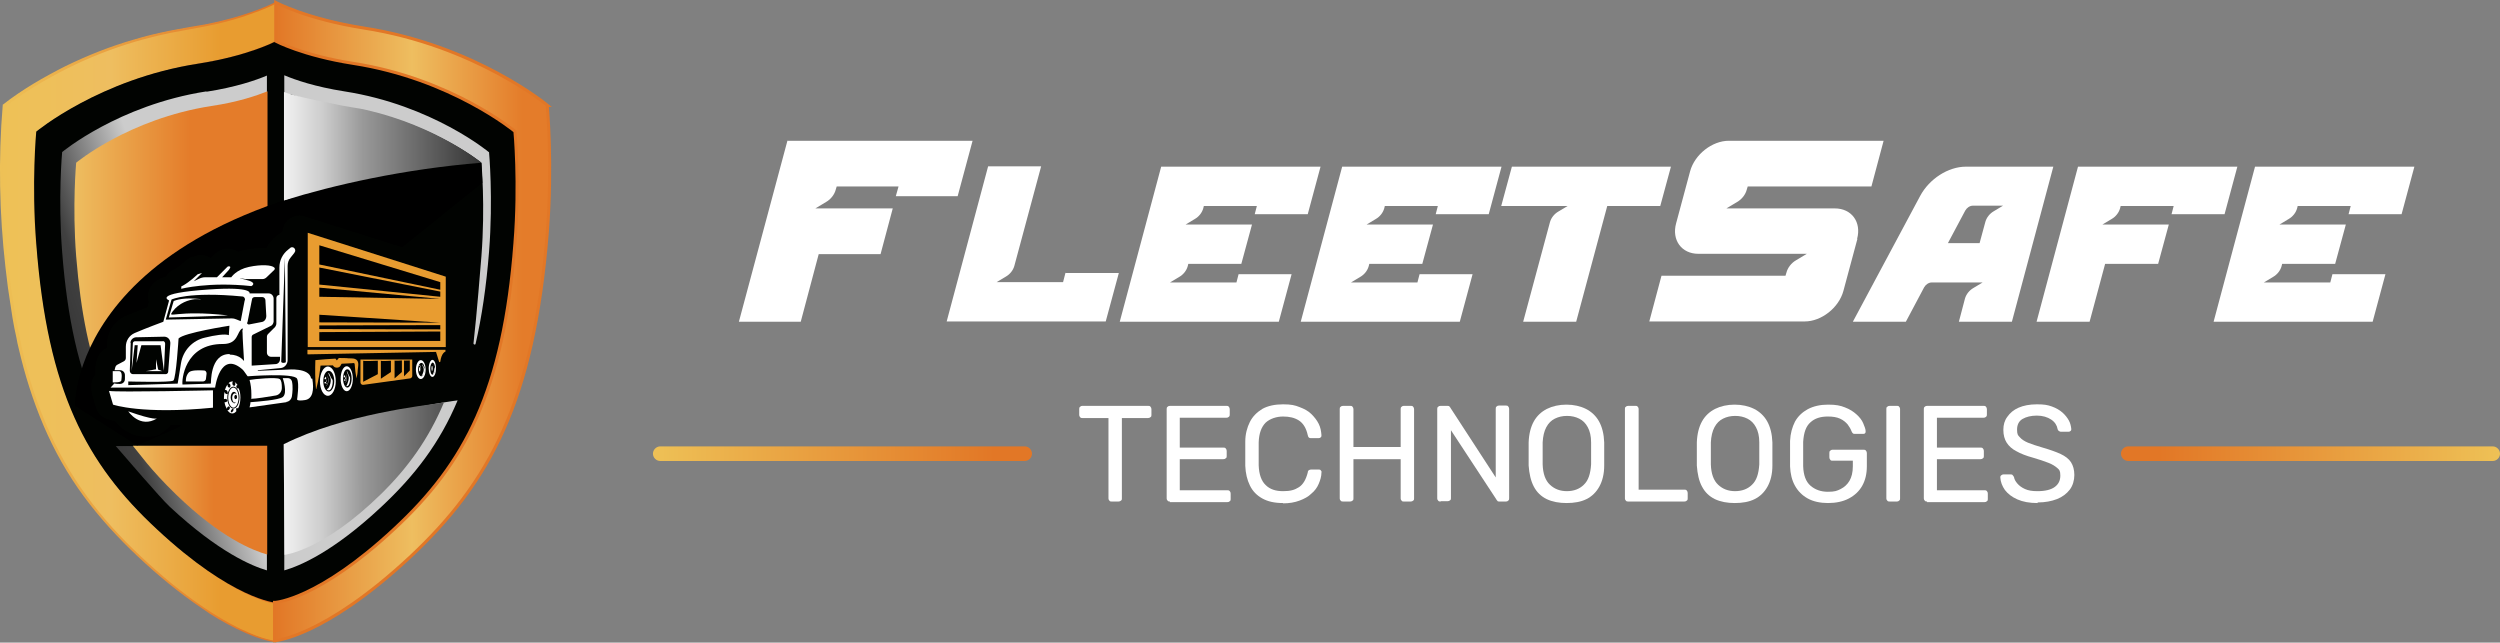 <svg xmlns="http://www.w3.org/2000/svg" xmlns:xlink="http://www.w3.org/1999/xlink" id="uuid-d38d61c6-792e-4ca5-b480-7914d115bab6" viewBox="0 0 820.5 210.9"><rect x="0" y="0" width="820.5" height="210.9" fill="#808080" stroke="none"/><defs><style>.uuid-ad50bff0-8b41-432c-a3fe-0ec25e92ed77{fill:#000;}.uuid-ad50bff0-8b41-432c-a3fe-0ec25e92ed77,.uuid-76d0d339-7ed9-4d35-bdb2-4478cf006a3d,.uuid-f495a90d-5b79-4ccf-85a2-04fc1e3fb272,.uuid-4a5c0978-fce7-41dc-b3a0-3bb757be3d4b,.uuid-f03a7cfc-2787-45b0-b6bd-ecc9f2b18faa,.uuid-05791c58-779b-4954-8b9f-63a746881967,.uuid-ebd3a835-b7f5-44ba-8ecd-b1b3284e5214,.uuid-ee923e0e-091c-4dcb-8154-9a28ff725db4,.uuid-46cfe40f-2f94-4dd7-aa09-a53c907586a4,.uuid-59ddee20-1e2c-44be-a8c7-9dc05a0a145a,.uuid-20d4b53e-c1e7-4494-b051-66e92d3c15db,.uuid-3b6b8cdb-76df-41ca-9ac6-0f955905e88f,.uuid-b614694d-80e3-41a7-be4b-36125283f53b{stroke-width:0px;}.uuid-76d0d339-7ed9-4d35-bdb2-4478cf006a3d{fill:url(#uuid-6e90fb0d-9882-477b-beb9-e95ecf6493b6);}.uuid-f495a90d-5b79-4ccf-85a2-04fc1e3fb272{fill:url(#uuid-16c3d600-c43d-4111-9ac4-68aab73763e1);}.uuid-4a5c0978-fce7-41dc-b3a0-3bb757be3d4b{fill:url(#uuid-4be8315c-465e-4abe-9e72-d760ca3104ae);}.uuid-854672ef-a039-45c0-ac4e-9417a04a3863{fill:url(#uuid-0c292191-46f3-46a5-8c57-6b127c7bbb50);stroke:url(#uuid-58294ec1-9f5c-4165-84b5-da9ae8b14113);stroke-miterlimit:10;}.uuid-f03a7cfc-2787-45b0-b6bd-ecc9f2b18faa{fill:url(#uuid-47b54384-845f-4beb-9106-c674a55dafc0);}.uuid-05791c58-779b-4954-8b9f-63a746881967{fill:url(#uuid-16648d07-952b-496c-8833-d44a915dbcf3);}.uuid-ebd3a835-b7f5-44ba-8ecd-b1b3284e5214{fill:none;}.uuid-ee923e0e-091c-4dcb-8154-9a28ff725db4{fill:url(#uuid-8c95858a-efa0-4135-aeeb-cbe026f7b7f5);}.uuid-46cfe40f-2f94-4dd7-aa09-a53c907586a4{fill:url(#uuid-a1a1c363-22db-49c2-8189-f0c81b6a7de3);}.uuid-59ddee20-1e2c-44be-a8c7-9dc05a0a145a{fill:#010301;}.uuid-20d4b53e-c1e7-4494-b051-66e92d3c15db{fill:#fff;}.uuid-3b6b8cdb-76df-41ca-9ac6-0f955905e88f{fill:url(#uuid-1d63a445-fdaf-40ad-930e-40407ae04c78);}.uuid-b614694d-80e3-41a7-be4b-36125283f53b{fill:#e89c30;}</style><linearGradient id="uuid-1d63a445-fdaf-40ad-930e-40407ae04c78" x1=".4" y1="105.7" x2="90.5" y2="105.7" gradientUnits="userSpaceOnUse"><stop offset="0" stop-color="#eec156"></stop><stop offset=".4" stop-color="#eebe60"></stop><stop offset=".8" stop-color="#e89c30"></stop></linearGradient><linearGradient id="uuid-47b54384-845f-4beb-9106-c674a55dafc0" x1="0" y1="105.7" x2="91.1" y2="105.7" gradientUnits="userSpaceOnUse"><stop offset="0" stop-color="#eec156"></stop><stop offset=".9" stop-color="#e27726"></stop></linearGradient><linearGradient id="uuid-16648d07-952b-496c-8833-d44a915dbcf3" x1="-75.7" y1="159.4" x2="64.4" y2="113.3" gradientUnits="userSpaceOnUse"><stop offset="0" stop-color="#fff"></stop><stop offset=".1" stop-color="#666"></stop><stop offset=".4" stop-color="#0a0a0a"></stop><stop offset=".8" stop-color="#404040"></stop><stop offset="1" stop-color="#ccc"></stop></linearGradient><linearGradient id="uuid-4be8315c-465e-4abe-9e72-d760ca3104ae" x1="24.3" y1="79.5" x2="87.7" y2="79.5" gradientUnits="userSpaceOnUse"><stop offset="0" stop-color="#eebe60"></stop><stop offset=".6" stop-color="#e47c2a"></stop></linearGradient><linearGradient id="uuid-6e90fb0d-9882-477b-beb9-e95ecf6493b6" x1="43.5" y1="164.1" x2="87.8" y2="164.1" xlink:href="#uuid-4be8315c-465e-4abe-9e72-d760ca3104ae"></linearGradient><linearGradient id="uuid-16c3d600-c43d-4111-9ac4-68aab73763e1" x1="93.1" y1="106.2" x2="158" y2="106.2" gradientUnits="userSpaceOnUse"><stop offset="0" stop-color="#f2f2f2"></stop><stop offset=".2" stop-color="#ccc"></stop><stop offset=".4" stop-color="#999"></stop><stop offset="1" stop-color="#333"></stop></linearGradient><linearGradient id="uuid-0c292191-46f3-46a5-8c57-6b127c7bbb50" x1="90.2" y1="105.6" x2="180.5" y2="105.6" gradientUnits="userSpaceOnUse"><stop offset="0" stop-color="#e27726"></stop><stop offset=".5" stop-color="#eebe60"></stop><stop offset=".9" stop-color="#e47c2a"></stop></linearGradient><linearGradient id="uuid-58294ec1-9f5c-4165-84b5-da9ae8b14113" x1="89.7" y1="105.5" x2="181" y2="105.5" gradientUnits="userSpaceOnUse"><stop offset="0" stop-color="#e27726"></stop><stop offset=".9" stop-color="#e27726"></stop></linearGradient><linearGradient id="uuid-a1a1c363-22db-49c2-8189-f0c81b6a7de3" x1="214.3" y1="148.8" x2="338.8" y2="148.8" xlink:href="#uuid-47b54384-845f-4beb-9106-c674a55dafc0"></linearGradient><linearGradient id="uuid-8c95858a-efa0-4135-aeeb-cbe026f7b7f5" x1="-4661.2" y1="-178.8" x2="-4536.7" y2="-178.8" gradientTransform="translate(-3840.7 -30) rotate(-180)" xlink:href="#uuid-47b54384-845f-4beb-9106-c674a55dafc0"></linearGradient></defs><g id="uuid-a5ad1ece-6ca5-4a12-8c68-33a5adb6171c"><path class="uuid-3b6b8cdb-76df-41ca-9ac6-0f955905e88f" d="M12,80c-1.5-19.9,0-36.8,0-36.8,0,0,20.8-17.2,53.1-22.3,16.6-2.6,25.4-7.3,25.4-7.3V.9s-10,5.4-28.9,8.3C24.9,14.9,1.3,34.6,1.3,34.6c0,0-1.8,19.3,0,41.9,4.3,55.1,18.7,82.1,45,106.6,28.3,26.4,44.3,27.4,44.3,27.4v-12.7s-14.1-.9-39-24.1c-23.1-21.5-35.8-45.3-39.6-93.7Z"></path><path class="uuid-f03a7cfc-2787-45b0-b6bd-ecc9f2b18faa" d="M12,80c-.5-6.1-.7-12.3-.7-18.4,0-6.1.2-12.3.7-18.4h0s0,0,0,0c5.6-4.4,11.7-7.9,18-11.1,6.3-3.1,12.9-5.7,19.7-7.7,3.4-1,6.8-1.8,10.3-2.6l5.2-1c1.7-.3,3.5-.6,5.2-.9,3.5-.7,6.9-1.5,10.2-2.6,3.4-1.1,6.7-2.2,9.8-3.8v.2c-.1,0-.1-12.7-.1-12.7l.3.2c-3.6,1.8-7.4,3.1-11.2,4.4-3.8,1.2-7.7,2.2-11.7,3-2,.4-3.9.7-5.9,1.1l-5.9,1.1c-3.9.8-7.8,1.8-11.6,2.9-7.7,2.3-15.1,5.2-22.3,8.8-7.1,3.6-14.1,7.7-20.4,12.6v-.3c-1.2,17.7-.9,35.6,1.2,53.2,1,8.8,2.5,17.6,4.4,26.3,1.9,8.7,4.6,17.2,8.1,25.3,3.5,8.2,7.8,15.9,13.1,23.1,5.2,7.2,11.2,13.7,17.7,19.8,6.5,6.1,13.3,11.8,20.7,16.8,3.7,2.5,7.5,4.8,11.5,6.8,4,1.9,8.1,3.7,12.5,4.3l-.3.3v-12.7s.3.2.3.2c-3.2-.4-6.1-1.6-9-2.9-2.9-1.3-5.7-2.8-8.3-4.5-5.4-3.3-10.4-7.1-15.2-11.2-9.6-8.1-18.5-17.3-25.4-27.8-6.9-10.5-11.7-22.4-14.8-34.6-3.1-12.2-4.8-24.7-5.7-37.3ZM12,80c1,12.5,2.7,25,5.8,37.2,3.1,12.2,7.9,24,14.9,34.5,7,10.5,15.8,19.6,25.4,27.6,4.8,4,9.8,7.8,15.2,11.1,2.7,1.7,5.4,3.1,8.3,4.4,2.9,1.2,5.8,2.4,8.9,2.8h.2s0,.2,0,.2v12.7s0,.3,0,.3h-.3c-4.5-.7-8.7-2.5-12.7-4.4-4-2-7.9-4.2-11.5-6.8-7.4-5-14.3-10.7-20.8-16.8-6.5-6.1-12.6-12.7-17.9-19.9-5.3-7.2-9.7-15-13.2-23.2-3.5-8.2-6.2-16.8-8.2-25.5-.3-1.1-.5-2.2-.7-3.3l-.7-3.3-.6-3.3-.5-3.3c-.3-2.2-.7-4.4-1-6.6l-.8-6.6C-.2,70.2-.6,52.3.9,34.5v-.2s.1,0,.1,0c6.4-5,13.4-9,20.5-12.6,7.2-3.5,14.7-6.5,22.4-8.7,3.9-1.2,7.8-2.1,11.7-2.9l5.9-1.1c2-.3,3.9-.7,5.9-1,3.9-.8,7.8-1.7,11.6-2.9,3.8-1.2,7.6-2.5,11.2-4.3l.3-.2v.4s0,12.7,0,12.7h0c0,.1-.1.2-.1.2-3.2,1.6-6.5,2.7-9.9,3.8-3.4,1-6.8,1.9-10.3,2.6-1.7.3-3.5.6-5.2.9l-5.2.9c-3.4.7-6.9,1.5-10.3,2.5-6.8,2-13.3,4.6-19.7,7.7-6.3,3.2-12.4,6.7-18,11h0c-.5,6.1-.7,12.2-.8,18.4,0,6.1.2,12.3.6,18.4Z"></path><path class="uuid-59ddee20-1e2c-44be-a8c7-9dc05a0a145a" d="M168.9,43.2s-20.8-17.2-53.1-22.3c-16.6-2.6-25.4-7.3-25.4-7.3,0,0-8.8,4.7-25.4,7.3-32.3,5-53.1,22.3-53.1,22.3,0,0-1.6,16.9,0,36.8,3.7,48.4,16.4,72.2,39.6,93.7,24.9,23.2,39,24.1,39,24.1,0,0,14.1-.9,39-24.1,23.1-21.5,35.8-45.3,39.6-93.7,1.5-19.9,0-36.8,0-36.8Z"></path><path class="uuid-05791c58-779b-4954-8b9f-63a746881967" d="M67.8,30.1c9.6-1.5,16.3-3.8,19.8-5.3v53c-47.9,26.9-55.7,56.5-55.7,56.5-6-13.2-9.8-29.5-11.5-51.6-1.4-17.7,0-32.8,0-32.8,0,0,18.5-15.4,47.3-19.9ZM55.7,166.3c16.1,15,27.1,19.5,31.9,20.9v-40.8s-49.6,0-49.6,0c2.8,3.2,14.5,16.9,17.7,19.9ZM93.3,148.3v38.9c4.9-1.4,15.9-5.9,31.9-20.9,10.8-10.1,19.1-20.8,25-34.9,0,0,0,0,0,0,0,0-32.2,3.9-56.9,16.9ZM160.4,49.9s-18.5-15.4-47.3-19.9c-9.6-1.5-16.3-3.8-19.8-5.3v49.9c.7-.3,1.3-.7,2-1V30.9c3.3,1.3,9.5,2.9,18.4,4.3,27,4.2,44.3,18.2,44.3,18.2,0,0,1.3,14.1,0,30.7-.3,3.7-1.5,18.9-2.6,28.6,0,.4.6.6.7.1,2-8.7,3.5-18.7,4.4-30.1,1.4-17.7,0-32.8,0-32.8Z"></path><path class="uuid-4a5c0978-fce7-41dc-b3a0-3bb757be3d4b" d="M87.7,30c-3.3,1.3-9.5,3.5-18.4,4.8-27,4.2-44.3,18.6-44.3,18.6,0,0-1.3,14.1,0,30.7,1.5,18.7,4.5,33.1,9.3,44.8,3.8-9.7,15.7-29.2,53.5-49.9V30Z"></path><path class="uuid-76d0d339-7ed9-4d35-bdb2-4478cf006a3d" d="M87.8,146.3h-44.2c2,2.3,5.4,7.5,14.4,16.2,14.6,14.1,25.1,18.2,29.7,19.5v-35.7Z"></path><path class="uuid-ad50bff0-8b41-432c-a3fe-0ec25e92ed77" d="M24.6,133.1s-1.6-68.5,133.4-79.6l.3,6.5-99.8,80.3-13.5,5.9-20.4-13Z"></path><path class="uuid-20d4b53e-c1e7-4494-b051-66e92d3c15db" d="M75.7,121.6c-2.6,0-4.7,3.8-4.7,8.4s2.1,8.4,4.7,8.4,4.7-3.8,4.7-8.4-2.1-8.4-4.7-8.4ZM76.1,136c-1.9,0-3.3-2.5-3.3-5.7s1.5-5.7,3.3-5.7,3.3,2.5,3.3,5.7-1.5,5.7-3.3,5.7Z"></path><path class="uuid-59ddee20-1e2c-44be-a8c7-9dc05a0a145a" d="M151.8,91.5c0-2.4-1.6-4.6-3.9-5.3l-48-15.2c-.5-.2-1.1-.3-1.6-.3-1.2,0-2.3.4-3.3,1.1-1.4,1-2.2,2.6-2.3,4.3-.5.2-.9.5-1.4.9l-.3.2c-1.5,1.1-2.7,2.6-3.6,4.2-.3,0-.7,0-1.1,0-1.8,0-3.8.2-5.9.6-.8.2-1.6.4-2.3.6-.6-.3-1.2-.6-1.9-.8-.4-.1-.9-.2-1.4-.2-1.6,0-3.2.7-4.4,1.8l-1.3,1.3c-.9-.6-2-1-3.1-1s-1,0-1.5.2l-1.4.4c-.8.2-1.4.6-2,1.1l-1.7,1.5c-.7.6-1.4,1.1-2.2,1.5l-.6.3c-.9.5-1.6,1.1-2.1,2-2,.6-5.3,2-5.9,5.7-.1,1,0,1.9.2,2.8l-.4,1.6c-2,.8-4.8,1.9-7,2.8-3.8,1.6-6.3,5.4-6.3,9.6v1s-.3.1-.3.1c-1.4.7-2.4,1.9-2.9,3.4l-.4,1.4c-.1.5-.2,1-.2,1.4,0,.1,0,.2,0,.3v2.1c-1,1.2-1.5,2.8-1.3,4.3,0,.7,0,1.5.2,2.2l1.3,4.4c.5,1.7,1.8,3.1,3.5,3.7.2,0,1.1.4,2.7.7,1.3,1.6,4.7,5.1,9.9,5.1s4.3-.6,6.4-1.9c.5-.3.9-.6,1.3-1,.3-.3.5-.6.7-.9,3.7,0,7.7-.2,11.9-.6,1.8,2.7,4.5,4.4,7.5,4.4s6-1.8,7.9-4.8l11.5-1.6c.8-.1,1.5-.3,2.2-.7.3,0,.6,0,.9,0h0c.7,0,1.4,0,2.2-.2,1.8-.2,3.5-1.1,4.8-2.3,1,.5,2.1.8,3.3.8s2.8-.5,4-1.3c.4,0,.9.1,1.4.1,1.9,0,3.6-.8,4.9-2.1.2,0,.4,0,.6,0h0c.3,0,.6,0,.9,0l15.2-2.3c0,0,.2,0,.3,0,.8.3,1.6.5,2.5.5s2-.2,2.9-.7c.3,0,.6,0,.9,0,2.2,0,4.6-1.3,5.8-4,1.2-.9,2-2.2,2.2-3.8,1.2-1,1.9-2.6,1.9-4.2v-.6c0-.2,0-.3,0-.5,0-.2,0-.3,0-.5v-24.3Z"></path><path class="uuid-20d4b53e-c1e7-4494-b051-66e92d3c15db" d="M78.3,127.2c0,.1,0,.3-.2.3-.2,0-.4-.1-.5-.4-.1-.3,0-.6.2-.7,0,0,.1,0,.2,0-.3-.4-.6-.8-1-1,0,0,.1.2.2.3.1.4,0,.8-.2.9s-.6-.1-.7-.5c-.1-.4,0-.8.2-.9,0,0,0,0,0,0,0,0-.2,0-.3,0-.4,0-.9.2-1.2.6.2,0,.5.2.6.5.1.4,0,.8-.2.9-.3,0-.6-.1-.7-.5,0-.2,0-.4,0-.5-.4.5-.7,1.1-.9,1.8,0,0,0,0,0,0,.2-.1.6,0,.8.4.2.4.2.8,0,.9-.2.1-.6,0-.8-.4,0,0,0-.2-.1-.3-.1.6-.2,1.1-.2,1.8s0,.4,0,.6c.1,0,.3-.1.5-.1.3,0,.6.3.6.6,0,.3-.4.5-.7.5,0,0-.2,0-.2,0,.1.9.4,1.6.8,2.2,0-.1,0-.3.1-.5.2-.3.5-.4.7-.2.2.1.2.5,0,.8-.2.3-.5.4-.7.3.5.7,1,1.1,1.6,1.1s1-.3,1.4-.8c0,0-.1-.2-.1-.3,0-.3,0-.6.2-.7.1,0,.3,0,.4.2.5-.9.8-2.2.8-3.6s-.2-2.2-.6-3.1ZM76.5,134.9c-.2.3-.4.5-.6.4-.2,0-.2-.4,0-.7.2-.3.4-.5.6-.4.2,0,.2.4,0,.7ZM76.6,134.1c-1.1,0-2-1.6-2-3.6s.9-3.6,2-3.6,2,1.6,2,3.6-.9,3.6-2,3.6Z"></path><path class="uuid-20d4b53e-c1e7-4494-b051-66e92d3c15db" d="M76.6,127.2c-.9,0-1.7,1.5-1.7,3.3s.8,3.3,1.7,3.3,1.7-1.5,1.7-3.3-.8-3.3-1.7-3.3ZM76.8,132.2c-.6,0-1.1-.8-1.1-1.8,0-1,.5-1.8,1.1-1.8.5,0,.8.5,1,1.2-.1-.4-.4-.7-.7-.7-.5,0-.9.6-.9,1.5s.4,1.5.8,1.5c.3,0,.5-.2.6-.5-.2.5-.5.8-.9.8ZM77.3,131c-.2,0-.4-.3-.4-.7,0-.4.2-.7.5-.7.2,0,.4.3.4.7,0,.4-.2.7-.5.7Z"></path><polygon class="uuid-b614694d-80e3-41a7-be4b-36125283f53b" points="101 76.4 101 78.5 101 113.9 146.3 113.9 146.3 93 146.3 90.8 101 76.4"></polygon><path class="uuid-b614694d-80e3-41a7-be4b-36125283f53b" d="M101,116.3l42.1-.8,1,3.2c0,.2.4.2.4,0,.4-3,1.7-3.3,1.7-3.3v-.6h-45.3v1.4Z"></path><polygon class="uuid-ad50bff0-8b41-432c-a3fe-0ec25e92ed77" points="104.8 106.8 104.8 108 144.5 108.1 144.5 106.7 104.8 106.8"></polygon><polygon class="uuid-ad50bff0-8b41-432c-a3fe-0ec25e92ed77" points="104.8 109 104.8 111.9 144.5 111.9 144.5 108.8 104.8 109"></polygon><polygon class="uuid-ad50bff0-8b41-432c-a3fe-0ec25e92ed77" points="104.8 105.8 144.5 105.9 104.8 103.3 104.8 105.8"></polygon><polygon class="uuid-ad50bff0-8b41-432c-a3fe-0ec25e92ed77" points="104.8 87.8 104.8 93.4 144.5 97.4 144.5 95.7 104.8 87.8"></polygon><polygon class="uuid-ad50bff0-8b41-432c-a3fe-0ec25e92ed77" points="144.5 95.1 144.5 94.4 144.5 92.6 104.8 80.5 104.8 82.3 104.8 86.8 144.5 95.1"></polygon><polygon class="uuid-ad50bff0-8b41-432c-a3fe-0ec25e92ed77" points="104.8 94.4 104.8 97.4 144.5 98.1 104.8 94.4"></polygon><path class="uuid-20d4b53e-c1e7-4494-b051-66e92d3c15db" d="M59.4,94.8s9.1-2.4,23.1-.9c0,0,2.3-1.1-1.9-2.1s0-.2,0-.2h5.5c.5,0,1-.2,1.4-.6l2.5-2.4c.2-.2.3-.6,0-.8-.8-.8-4.1-1.1-8.3-.2s-5.8,3.4-5.8,3.4h-3l2.2-2.4c.4-.6.8-1.1.1-1.2h0c-.2,0-.4,0-.6.2l-3.4,3.4h-3.9c-.7,0-1.4.2-2,.5l-1.7.8,2.7-2.7-1.4.4-1.7,1.5c-1,.8-2,1.6-3.1,2.2l-.6.3v.9Z"></path><path class="uuid-20d4b53e-c1e7-4494-b051-66e92d3c15db" d="M42.1,135s3.8,5.8,9.5,2.3c0,0-.8.8-9.5-2.3Z"></path><path class="uuid-20d4b53e-c1e7-4494-b051-66e92d3c15db" d="M35.8,128.4l1.3,4.4s9.5,3.3,32.8,1v-5.7s-31.2.7-34.1.2Z"></path><path class="uuid-ebd3a835-b7f5-44ba-8ecd-b1b3284e5214" d="M67.3,110.7c3.2-.7,6.6-1.2,7.8-.8l.2-3.1s-15.1,2.4-16.7,4.2c0,0-.9,13.1-1.7,13.8s-14.8.3-14.8.3v1.2l16.2-.5,1.1-6.8c.7-4.2,3.8-7.5,7.9-8.4Z"></path><path class="uuid-ebd3a835-b7f5-44ba-8ecd-b1b3284e5214" d="M79.6,107.8c0,0,0-.2-.2-.2-1.8,1-1.2,5.2-6.3,5.1-12.7-.1-13.6,12.2-13.3,13.3,0,0,0,0,.1,0l9.2-.3c0,0-.4-9.7,6.1-9.7,3.3,0,4.6,2.2,4.6,2.1,0-1.9-.4-7.8-.5-9.4,0-.5,0-.9.1-1.1ZM67.7,124.3c0,.5-.5.9-1,.9h-5.5c0,0-.1,0-.1,0,0-.4-.1-1.8,1-3,.7-.8,3.6-.7,5.1-.6.5,0,.9.5.8,1l-.2,1.7Z"></path><path class="uuid-ebd3a835-b7f5-44ba-8ecd-b1b3284e5214" d="M92.4,118.9c0,.2.1.3.3.3.2,0,.3-.1.3-.3l-.7-32.6v32.6Z"></path><path class="uuid-ebd3a835-b7f5-44ba-8ecd-b1b3284e5214" d="M79.4,97.4c-17.7-1.8-23.2,1-23.2,1l-1.9,6.6,21.7-.4c.5,0,1,0,1.4.3l1.5.6,1.3-6.8c.1-.6-.3-1.2-.9-1.2Z"></path><path class="uuid-ebd3a835-b7f5-44ba-8ecd-b1b3284e5214" d="M87.4,103.7l-.3-5.3c0-.5-.5-.9-1-.9h-2.5c-.5,0-.8.3-.9.8l-1.5,7.6c0,.4.3.7.6.7l4.1-.8c1-.2,1.6-1.1,1.6-2Z"></path><path class="uuid-20d4b53e-c1e7-4494-b051-66e92d3c15db" d="M39.8,125c0-.5.7-3.3-.9-3.2h-1.9v3.7c1.1,0,2.6,0,2.7-.5Z"></path><path class="uuid-20d4b53e-c1e7-4494-b051-66e92d3c15db" d="M67.1,121.6c-1.5-.1-4.3-.2-5.1.6-1.1,1.2-1,2.6-1,3,0,0,0,0,.1,0h5.5c.5,0,1-.4,1-.9l.2-1.7c0-.5-.3-1-.8-1Z"></path><path class="uuid-20d4b53e-c1e7-4494-b051-66e92d3c15db" d="M102.1,124.2c-.6-3.6-7.7-2.9-7.7-2.9l-9.7.4c-.1,0-.2-.2,0-.2l7.4-.7c1.3-.1,2.3-1.3,2.3-2.6v-30.9c0-1,.3-2,1-2.8l1.2-1.5c.1-.2.2-.4.3-.6.1-1.1-1.1-1.7-1.8-.9l-.5.4c-1.8,1.4-2.9,3.5-2.9,5.9v9c-.6,0-1,.5-1,1v8.4c0,.4-.2.8-.4,1.1l-2.3,2.3c-.3.3-.4.6-.4,1v5.1c0,.8.6,1.4,1.4,1.4h2.9s0,.8,0,.8c0,.9-.7,1.6-1.5,1.6l-7.8.5v-9.4c0-.3.2-.7.5-.8l5.9-2.9c.5-.3.7-.8.8-1.3v-7.6c0-.9-.7-1.7-1.6-1.7h-6.3s1.3-2.3-13.3-1.3c-18.9,1.3-13.1,3.6-13.1,3.6l-1.9,7s-5.7,2.1-9.4,3.7c-1.8.8-2.9,2.5-2.9,4.5v3.7c0,.5-.3.9-.7,1.1l-1.9,1c-.5.2-.8.6-.9,1.1l-.2.8h1.8c.9,0,1.6.7,1.6,1.6v1.3c0,.9-.7,1.6-1.6,1.6s-1.1,0-1.6-.1-.4,0-.5.2l-1,1.1h34.3s1.6-12.2,8.8-6.1c.4.3.9,1,1.3,1.6.3.5.6.8.6.8,0,0,15.3-1.2,16.2.8.8,1.6,0,6.8,0,6.8,0,0,0,.6,2.6.2,2.6-.4,3-3.4,2.4-7ZM93,119.1c-.4,0-.7-.2-.7-.4l1.2-34.1.3,34.2c0,.2-.4.3-.8.3ZM42.8,112.6c0-1,.8-1.8,1.8-1.9l9.3-.2c1.2,0,2.1,1,2,2.3l-.7,9.2c0,.4-.4.8-.8.8h-10.8c-.5,0-1-.5-1-1.1l.3-9.2ZM58.3,125.9l-16.2.5v-1.2s13.9.4,14.8-.3,1.7-13.8,1.7-13.8c1.7-1.9,16.7-4.2,16.7-4.2l-.2,3.1c-1.2-.5-4.6,0-7.8.8-4.1.9-7.2,4.2-7.9,8.4l-1.1,6.8ZM75.3,116.2c-6.5,0-6,9.7-6.1,9.7l-9.2.3s0,0-.1,0c-.3-1.1.5-13.4,13.3-13.3,5.1,0,4.5-4.1,6.3-5.1,0,0,.2,0,.2.2-.1.2-.2.6-.1,1.1,0,1.6.4,7.5.5,9.4,0,.1-1.3-2.1-4.6-2.1ZM80.3,98.6l-1.3,6.8-1.5-.6c-.5-.2-.9-.3-1.4-.3l-21.7.4,1.9-6.6s5.5-2.7,23.2-1c.6,0,1,.6.9,1.2ZM81.2,105.9l1.5-7.6c0-.5.5-.8.9-.8h2.5c.5,0,.9.4,1,.9l.3,5.3c0,1-.6,1.9-1.6,2l-4.1.8c-.4,0-.7-.3-.6-.7Z"></path><path class="uuid-20d4b53e-c1e7-4494-b051-66e92d3c15db" d="M43.2,121.8l.4-9.1c0-.4.3-.7.7-.7h9c.5-.2.9.3.9.8l-.4,8.9-1.1-8.4h-6.3l-1.6,5.8.4-5.8h-1s-1,8.5-1,8.5Z"></path><polygon class="uuid-20d4b53e-c1e7-4494-b051-66e92d3c15db" points="47.9 121.8 53.2 121.8 51.9 121.3 51.2 117.9 51.2 121.2 47.9 121.8"></polygon><path class="uuid-20d4b53e-c1e7-4494-b051-66e92d3c15db" d="M82.3,130.9c1.7,0,5.7-.7,8.2-1.1,1.2-.2,2-1.3,2-2.5,0-1.3-.1-2.5-.7-2.9-1-.7-8.4,0-9.9.3.4,1.4.6,3,.6,4.7s0,1.1,0,1.6Z"></path><path class="uuid-20d4b53e-c1e7-4494-b051-66e92d3c15db" d="M94,131.9c.9-.1,1.6-.8,1.8-1.8.2-1.3.4-3.3,0-5-.2-.6-.7-1-1.3-1h-1.7s1.7,4.9,0,6.2c-1.3,1-8.1,1.5-10.6,1.7,0,.6-.2,1.2-.3,1.7l12.1-1.7Z"></path><path class="uuid-20d4b53e-c1e7-4494-b051-66e92d3c15db" d="M107.6,120.3c-1.4,0-2.6,2.2-2.6,4.8s1.1,4.8,2.6,4.8,2.6-2.2,2.6-4.8-1.1-4.8-2.6-4.8ZM107.9,128.5c-1,0-1.8-1.5-1.8-3.4s.8-3.4,1.8-3.4,1.8,1.5,1.8,3.4-.8,3.4-1.8,3.4Z"></path><path class="uuid-20d4b53e-c1e7-4494-b051-66e92d3c15db" d="M106.9,123s0,0,0,0c.5,0,.8.8.8,1.8s-.4,1.7-.8,1.8c0,0,0,0,0,0,.5,0,.9-.8.9-1.8s-.4-1.8-.9-1.8Z"></path><path class="uuid-20d4b53e-c1e7-4494-b051-66e92d3c15db" d="M106.7,125.4c0,0-.2,0-.2-.1,0,.2,0,.4.1.6,0,0,.1-.1.2-.1.2,0,.3.1.3.3,0,0,0-.2.1-.3-.1,0-.2-.1-.2-.3s.1-.3.2-.3,0,0,0,0c0-.1,0-.3,0-.5,0,0,0,0,0,0-.1,0-.2-.1-.2-.3s0-.2.1-.2c0-.2-.1-.4-.2-.6l-.4.6s0,.1,0,.3c0,0,.1-.1.2-.1.2,0,.4.2.4.5s-.2.5-.4.5Z"></path><path class="uuid-20d4b53e-c1e7-4494-b051-66e92d3c15db" d="M107.8,122.4c0,1.1,1.5,1.5.3,4.4-.2.4-.3.7-.8.9,0,0,0,.5.7.4,1.1-.2,1.4-3.1,1.1-3.5-.8-.9-1.2-2.8-1.3-2.1Z"></path><path class="uuid-20d4b53e-c1e7-4494-b051-66e92d3c15db" d="M113.8,120.2c-1.1,0-2,1.8-2,4.1s.9,4.1,2,4.1,2-1.8,2-4.1-.9-4.1-2-4.1ZM114,127.2c-.8,0-1.4-1.3-1.4-3s.6-3,1.4-3,1.4,1.3,1.4,3-.6,3-1.4,3Z"></path><path class="uuid-20d4b53e-c1e7-4494-b051-66e92d3c15db" d="M113.2,122.6s0,0,0,0c.4,0,.6.7.6,1.5s-.3,1.4-.6,1.5c0,0,0,0,0,0,.4,0,.7-.7.7-1.5s-.3-1.5-.7-1.5Z"></path><path class="uuid-20d4b53e-c1e7-4494-b051-66e92d3c15db" d="M113.1,124.6c0,0-.1,0-.2-.1,0,.2,0,.3,0,.5,0,0,.1-.1.2-.1.1,0,.2,0,.2.2,0,0,0-.2.1-.3,0,0-.1-.1-.1-.2s0-.2.2-.2,0,0,0,0c0-.1,0-.3,0-.4,0,0,0,0,0,0,0,0-.2-.1-.2-.2s0-.2,0-.2c0-.2,0-.3-.2-.5l-.3.5s0,0,0,.2c0,0,.1,0,.2,0,.2,0,.3.2.3.4s-.1.4-.3.4Z"></path><path class="uuid-20d4b53e-c1e7-4494-b051-66e92d3c15db" d="M113.9,122c0,.9,1.1,1.3.2,3.7s-.2.6-.6.7c0,0,0,.4.5.3.8-.1,1.1-2.7.8-3-.6-.8-.9-2.4-1-1.8Z"></path><path class="uuid-20d4b53e-c1e7-4494-b051-66e92d3c15db" d="M141.9,118.1c-.6,0-1.2,1.3-1.2,2.8s.5,2.8,1.2,2.8,1.2-1.3,1.2-2.8-.5-2.8-1.2-2.8ZM142,123c-.5,0-.8-.9-.8-2s.4-2,.8-2,.8.9.8,2-.4,2-.8,2Z"></path><path class="uuid-20d4b53e-c1e7-4494-b051-66e92d3c15db" d="M141.6,119.7s0,0,0,0c.2,0,.4.5.4,1.1s-.2,1-.4,1.1c0,0,0,0,0,0,.2,0,.4-.5.4-1.1s-.2-1.1-.4-1.1Z"></path><path class="uuid-20d4b53e-c1e7-4494-b051-66e92d3c15db" d="M142.2,119.7c0,.6.7.9.1,2.6s-.1.4-.4.5c0,0,0,.3.3.2.5,0,.7-1.9.5-2.1-.4-.5-.6-1.7-.6-1.2Z"></path><path class="uuid-20d4b53e-c1e7-4494-b051-66e92d3c15db" d="M138.1,118.2c-.9,0-1.6,1.4-1.6,3.1s.7,3.1,1.6,3.1,1.6-1.4,1.6-3.1-.7-3.1-1.6-3.1ZM138.3,123.5c-.6,0-1.1-1-1.1-2.2s.5-2.2,1.1-2.2,1.1,1,1.1,2.2-.5,2.2-1.1,2.2Z"></path><path class="uuid-20d4b53e-c1e7-4494-b051-66e92d3c15db" d="M137.6,120s0,0,0,0c.3,0,.5.5.5,1.1s-.2,1.1-.5,1.1c0,0,0,0,0,0,.3,0,.6-.5.6-1.2s-.3-1.2-.6-1.2Z"></path><path class="uuid-20d4b53e-c1e7-4494-b051-66e92d3c15db" d="M138.6,119.7c0,.7.9,1,.2,2.8s-.2.4-.5.6c0,0,0,.3.4.2.7,0,.9-2,.7-2.3-.5-.6-.8-1.8-.8-1.3Z"></path><ellipse class="uuid-20d4b53e-c1e7-4494-b051-66e92d3c15db" cx="137.7" cy="121.2" rx=".2" ry=".7"></ellipse><ellipse class="uuid-20d4b53e-c1e7-4494-b051-66e92d3c15db" cx="141.8" cy="120.9" rx=".2" ry=".8"></ellipse><path class="uuid-b614694d-80e3-41a7-be4b-36125283f53b" d="M103.7,127.6c-.3-3.1-.3-6.2-.2-9.4,2-.2,4.5-.4,6.6-.5.2.2.6.8.8,1,.2.2,0,0-.2,0-.2,0-.5,0-.6.2.3-.4.7-1,1.1-1.4.2,0,2.8,0,3.1.1.6,0,1.7,0,2.2.2,1.6.6,1,2.4.9,3.7,0,.9-.2,1.8-.4,2.7-.3-1.5-.5-3.1-.6-4.7,0-.4-.5-.4-.8-.3-.8,0-3.1.2-4,.2,0,0,.8-.4.8-.4-.2.3-.6.8-.7,1.1-.5.8-1.9.7-2.3,0,0,0-.5-.6-.5-.6l.8.4c-1.5,0-3.7.1-5.2.1,0,0,.8-.8.8-.8-.3,2.9-.8,5.7-1.5,8.5h0Z"></path><path class="uuid-20d4b53e-c1e7-4494-b051-66e92d3c15db" d="M55.4,104.2l1.6-5.4s2.3-1.1,6.9-.8.1.2,0,.2c-1.8.2-5.1,1.1-7.3,4.1-1.7,2.4,1-.7,18.1,1.2,1.1.1-19.4.7-19.4.7Z"></path><path class="uuid-b614694d-80e3-41a7-be4b-36125283f53b" d="M118.3,118v7.5c0,.5.5.9,1,.8l15.2-2.1c.4,0,.8-.4.8-.8v-5.4h-17ZM124,122.8l-4.8,2.5v-6.9s0,0,0,0h0c.2.2,4.8,0,4.8,0v4.4ZM128.3,122.1l-3.3,2.2v-5.9s0,0,0,0h0c.1.2,3.3,0,3.3,0v3.8ZM131.9,122.1l-2.4,2.1v-5.9c-.1.2,2.4,0,2.4,0v3.7ZM134.5,121.6l-1.9,1.9v-5.2c-.1.1,1.9,0,1.9,0v3.3Z"></path><path class="uuid-f495a90d-5b79-4ccf-85a2-04fc1e3fb272" d="M93.4,182.1s12.6-1.3,31.6-19.9c8.9-8.7,15.7-18.2,20.7-30.1-6.7,1-32.8,3.8-52.6,13.7l.3,36.3ZM93.2,65.9V30.2c2.8,1.1,9.7,2.6,15.9,3.8,2.1.5,4.4.9,6.9,1.3,1.5.2,2.9.5,4.3.8,23.1,5.3,37.7,17.3,37.7,17.3-25.6,2.1-48.4,7.3-64.8,12.4Z"></path><path class="uuid-854672ef-a039-45c0-ac4e-9417a04a3863" d="M179.7,34.6s-23.6-19.7-60.3-25.4C100.5,6.2,90.5.8,90.5.8v12.7s0,0,0,0c0,0,8.8,4.7,25.4,7.3,32.3,5,53.1,22.3,53.1,22.3,0,0,1.6,16.9,0,36.8-3.7,48.4-16.4,72.2-39.6,93.7-24.9,23.2-39,24.1-39,24.1,0,0,0,0-.3,0v12.6s16-1,44.3-27.3c26.3-24.5,40.8-51.5,45.2-106.5,1.8-22.6,0-41.9,0-41.9Z"></path><path class="uuid-20d4b53e-c1e7-4494-b051-66e92d3c15db" d="M258.3,46.2h60.9l-4.9,18.2h-20.3l.9-3.2h-20.3l-.3,1c-.4,1.6-1.6,3.2-3.2,4.1l-3.5,2.1h25.4l-4,15h-20.3l-5.9,22.2h-20.3l15.9-59.3Z"></path><path class="uuid-20d4b53e-c1e7-4494-b051-66e92d3c15db" d="M349.8,89.6h17.4l-4.3,15.9h-52.2l13.6-50.9h17.4l-8.8,32.7c-.4,1.4-1.4,2.7-2.8,3.5l-3,1.8h21.8l.8-3.1Z"></path><path class="uuid-20d4b53e-c1e7-4494-b051-66e92d3c15db" d="M381.2,54.7h52.2l-4.2,15.6h-17.4l.7-2.7h-17.4l-.2.8c-.4,1.4-1.4,2.7-2.8,3.5l-3,1.8h21.8l-3.5,12.9h-17.4l-.2.8c-.4,1.4-1.4,2.7-2.8,3.5l-3,1.8h21.8s.7-2.7.7-2.7h17.4l-4.2,15.6h-52.2l13.6-50.9Z"></path><path class="uuid-20d4b53e-c1e7-4494-b051-66e92d3c15db" d="M440.6,54.7h52.2l-4.2,15.6h-17.4l.7-2.7h-17.4l-.2.8c-.4,1.4-1.4,2.7-2.8,3.5l-3,1.8h21.8l-3.5,12.9h-17.4l-.2.8c-.4,1.4-1.4,2.7-2.8,3.5l-3,1.8h21.8s.7-2.7.7-2.7h17.4l-4.2,15.6h-52.2l13.6-50.9Z"></path><path class="uuid-20d4b53e-c1e7-4494-b051-66e92d3c15db" d="M496.2,54.7h52.2l-3.5,12.9h-17.4l-10.2,38h-17.4l8.8-32.7c.4-1.4,1.4-2.7,2.8-3.5l3-1.8h-21.8l3.5-12.9Z"></path><path class="uuid-20d4b53e-c1e7-4494-b051-66e92d3c15db" d="M609.6,78.4l-4.6,17.1c-1.5,5.5-7.2,10-12.7,10h-51l4-15h40.7l.3-1c.4-1.6,1.6-3.2,3.2-4.1l3.5-2.1h-35.6c-5.5,0-8.8-4.5-7.3-10l4.6-17.1c1.5-5.5,7.2-10,12.7-10h50.8l-4,15h-40.6l-.3,1c-.4,1.6-1.6,3.2-3.2,4.1l-3.5,2.1h35.6c5.5,0,8.8,4.5,7.3,10Z"></path><path class="uuid-20d4b53e-c1e7-4494-b051-66e92d3c15db" d="M645.2,54.7h28.7l-13.6,50.9h-17.4l2-7.6c.4-1.4,1.4-2.7,2.8-3.5l3-1.8h-16.7c-1,0-2,.7-2.5,1.6l-6,11.3h-17.4l22.1-41.3c3-5.6,9.2-9.6,15-9.6ZM639.2,79.8h10.5l1.9-7c.4-1.4,1.4-2.7,2.8-3.5l3-1.8h-9.9c-1,0-2,.7-2.5,1.6l-5.7,10.7Z"></path><path class="uuid-20d4b53e-c1e7-4494-b051-66e92d3c15db" d="M682.1,54.7h52.2l-4.2,15.6h-17.4l.7-2.7h-17.4l-.2.8c-.4,1.4-1.4,2.7-2.8,3.5l-3,1.8h21.8l-3.5,12.9h-17.4l-5.1,19h-17.4l13.6-50.9Z"></path><path class="uuid-20d4b53e-c1e7-4494-b051-66e92d3c15db" d="M740.2,54.7h52.2l-4.2,15.6h-17.4l.7-2.7h-17.4l-.2.8c-.4,1.4-1.4,2.7-2.8,3.5l-3,1.8h21.8l-3.5,12.9h-17.4l-.2.8c-.4,1.4-1.4,2.7-2.8,3.5l-3,1.8h21.8s.7-2.7.7-2.7h17.4l-4.2,15.6h-52.2l13.6-50.9Z"></path><path class="uuid-20d4b53e-c1e7-4494-b051-66e92d3c15db" d="M364.8,164.6c-.3,0-.5,0-.7-.3-.2-.2-.3-.4-.3-.7v-26.4h-8.6c-.3,0-.5,0-.7-.3-.2-.2-.3-.4-.3-.7v-1.9c0-.3,0-.6.3-.8.2-.2.4-.3.7-.3h21.6c.3,0,.6,0,.8.3.2.2.3.5.3.8v1.9c0,.3,0,.5-.3.7-.2.2-.5.3-.8.3h-8.6v26.4c0,.3,0,.5-.3.7-.2.2-.5.3-.8.3h-2.3Z"></path><path class="uuid-20d4b53e-c1e7-4494-b051-66e92d3c15db" d="M384,164.6c-.3,0-.6,0-.8-.3-.2-.2-.3-.4-.3-.7v-29.3c0-.3,0-.6.3-.8.2-.2.4-.3.8-.3h18.5c.3,0,.6,0,.8.3.2.2.3.5.3.8v1.7c0,.3,0,.6-.3.8-.2.2-.4.3-.8.3h-15.3v9.8h14.3c.3,0,.6,0,.8.3.2.2.3.5.3.8v1.7c0,.3,0,.5-.3.7-.2.2-.4.3-.8.3h-14.3v10.2h15.6c.3,0,.6,0,.8.3.2.2.3.4.3.8v1.8c0,.3,0,.5-.3.7-.2.2-.4.3-.8.3h-18.9Z"></path><path class="uuid-20d4b53e-c1e7-4494-b051-66e92d3c15db" d="M421.1,165.1c-2.8,0-5-.5-6.8-1.5-1.8-1-3.2-2.4-4.1-4.3-.9-1.8-1.4-4-1.5-6.4,0-1.2,0-2.5,0-4s0-2.8,0-4c0-2.4.6-4.6,1.5-6.4.9-1.8,2.3-3.2,4.1-4.3,1.8-1,4.1-1.5,6.8-1.5s3.9.3,5.4.9c1.6.6,2.9,1.3,3.9,2.3,1,1,1.8,2,2.4,3.2s.8,2.4.9,3.7c0,.3,0,.5-.2.7-.2.2-.4.3-.7.3h-2.5c-.3,0-.5,0-.7-.2-.2-.1-.3-.4-.4-.8-.5-2.3-1.5-3.9-2.9-4.8-1.4-.9-3.1-1.3-5.2-1.3s-4.3.7-5.7,2c-1.4,1.4-2.2,3.5-2.3,6.5,0,2.5,0,5,0,7.5.1,3,.9,5.2,2.3,6.5,1.4,1.4,3.3,2,5.7,2s3.8-.4,5.2-1.3c1.4-.9,2.3-2.5,2.9-4.8,0-.4.2-.7.4-.8.2-.1.4-.2.7-.2h2.5c.3,0,.5,0,.7.3.2.2.3.4.2.7,0,1.3-.4,2.5-.9,3.7-.5,1.2-1.3,2.3-2.4,3.2-1,1-2.3,1.7-3.9,2.3-1.6.6-3.4.9-5.4.9Z"></path><path class="uuid-20d4b53e-c1e7-4494-b051-66e92d3c15db" d="M440.8,164.6c-.3,0-.6,0-.8-.3-.2-.2-.3-.4-.3-.7v-29.3c0-.3,0-.6.3-.8.2-.2.4-.3.8-.3h2.3c.3,0,.6,0,.8.3.2.2.3.5.3.8v12.4h15.5v-12.4c0-.3,0-.6.3-.8.2-.2.4-.3.7-.3h2.3c.3,0,.6,0,.8.3.2.2.3.5.3.8v29.3c0,.3,0,.5-.3.7-.2.2-.5.3-.8.3h-2.3c-.3,0-.5,0-.7-.3-.2-.2-.3-.4-.3-.7v-12.9h-15.5v12.9c0,.3,0,.5-.3.7-.2.2-.5.3-.8.3h-2.3Z"></path><path class="uuid-20d4b53e-c1e7-4494-b051-66e92d3c15db" d="M472.8,164.6c-.3,0-.6,0-.8-.3-.2-.2-.3-.4-.3-.7v-29.3c0-.3,0-.6.3-.8.2-.2.4-.3.8-.3h2.1c.4,0,.6,0,.8.2.2.2.3.3.3.4l14.9,22.9v-22.5c0-.3,0-.6.3-.8.2-.2.4-.3.8-.3h2.2c.3,0,.6,0,.8.3.2.2.3.5.3.8v29.3c0,.3,0,.6-.3.8-.2.2-.4.3-.7.3h-2.2c-.3,0-.6,0-.7-.3-.2-.2-.3-.3-.3-.4l-14.9-22.7v22.3c0,.3,0,.5-.3.7-.2.2-.5.3-.8.3h-2.2Z"></path><path class="uuid-20d4b53e-c1e7-4494-b051-66e92d3c15db" d="M514.2,165.1c-2.5,0-4.7-.4-6.6-1.3-1.8-.9-3.2-2.2-4.2-4.1s-1.5-4.2-1.7-6.9c0-1.3,0-2.6,0-3.8s0-2.5,0-3.8c.1-2.8.7-5.1,1.7-6.9,1-1.8,2.5-3.2,4.3-4.1,1.8-.9,4-1.4,6.4-1.4s4.6.5,6.4,1.4c1.8.9,3.3,2.3,4.3,4.1,1,1.8,1.6,4.1,1.7,6.9,0,1.3,0,2.6,0,3.8s0,2.5,0,3.8c0,2.8-.6,5.1-1.6,6.9-1,1.8-2.4,3.2-4.2,4.1-1.8.9-4,1.3-6.6,1.3ZM514.2,161.2c2.3,0,4.2-.7,5.6-2.1,1.5-1.4,2.2-3.6,2.4-6.7,0-1.3,0-2.6,0-3.6s0-2.3,0-3.6c0-2.1-.4-3.7-1.1-5-.7-1.3-1.6-2.2-2.8-2.8-1.2-.6-2.5-.9-4-.9s-2.8.3-4,.9-2.1,1.5-2.8,2.8c-.7,1.3-1.1,3-1.2,5,0,1.3,0,2.5,0,3.6s0,2.3,0,3.6c.1,3.1.9,5.3,2.4,6.7,1.5,1.4,3.3,2.1,5.6,2.1Z"></path><path class="uuid-20d4b53e-c1e7-4494-b051-66e92d3c15db" d="M534.4,164.6c-.3,0-.6,0-.8-.3-.2-.2-.3-.4-.3-.7v-29.4c0-.3,0-.5.3-.7.2-.2.4-.3.8-.3h2.4c.3,0,.5,0,.7.3.2.2.3.4.3.7v26.5h15c.3,0,.6,0,.8.3.2.2.3.5.3.8v1.8c0,.3,0,.5-.3.7-.2.2-.4.3-.8.3h-18.3Z"></path><path class="uuid-20d4b53e-c1e7-4494-b051-66e92d3c15db" d="M569.4,165.1c-2.5,0-4.7-.4-6.6-1.3-1.8-.9-3.2-2.2-4.2-4.1-1-1.8-1.5-4.2-1.7-6.9,0-1.3,0-2.6,0-3.8s0-2.5,0-3.8c.1-2.8.7-5.1,1.7-6.9s2.5-3.2,4.3-4.1c1.8-.9,4-1.4,6.4-1.4s4.6.5,6.4,1.4c1.8.9,3.3,2.3,4.3,4.1,1,1.8,1.6,4.1,1.7,6.9,0,1.3,0,2.6,0,3.8s0,2.5,0,3.8c0,2.8-.6,5.1-1.6,6.9-1,1.8-2.4,3.2-4.2,4.1-1.8.9-4,1.3-6.6,1.3ZM569.4,161.2c2.3,0,4.2-.7,5.6-2.1,1.5-1.4,2.2-3.6,2.4-6.7,0-1.3,0-2.6,0-3.6s0-2.3,0-3.6c0-2.1-.4-3.7-1.1-5-.7-1.3-1.6-2.2-2.8-2.8s-2.5-.9-4-.9-2.8.3-4,.9c-1.2.6-2.1,1.5-2.8,2.8-.7,1.3-1.1,3-1.2,5,0,1.3,0,2.5,0,3.6s0,2.3,0,3.6c.1,3.1.9,5.3,2.4,6.7,1.5,1.4,3.3,2.1,5.6,2.1Z"></path><path class="uuid-20d4b53e-c1e7-4494-b051-66e92d3c15db" d="M600,165.1c-2.6,0-4.9-.5-6.7-1.5-1.8-1-3.2-2.4-4.2-4.2-1-1.8-1.5-3.9-1.6-6.3,0-1.3,0-2.7,0-4.2s0-2.9,0-4.2c.1-2.4.7-4.5,1.6-6.3,1-1.8,2.4-3.1,4.2-4.1,1.9-1,4.1-1.5,6.7-1.5s4,.3,5.5.9c1.6.6,2.8,1.4,3.8,2.3,1,.9,1.8,1.9,2.2,2.9s.8,1.9.8,2.6c0,.3,0,.5-.2.7-.2.2-.4.2-.7.2h-2.6c-.3,0-.5,0-.7-.2-.1-.1-.3-.3-.4-.6-.3-.8-.7-1.5-1.3-2.3-.6-.7-1.4-1.4-2.5-1.9s-2.4-.7-4-.7c-2.4,0-4.3.6-5.7,1.9-1.5,1.3-2.2,3.4-2.4,6.4,0,2.7,0,5.3,0,8,.1,3,.9,5.1,2.4,6.4,1.5,1.3,3.4,2,5.7,2s3-.3,4.2-.9c1.2-.6,2.2-1.5,2.9-2.7.7-1.2,1.1-2.8,1.1-4.7v-1.9h-6.7c-.3,0-.5,0-.7-.3-.2-.2-.3-.5-.3-.8v-1.4c0-.3,0-.6.3-.8s.4-.3.7-.3h10.2c.3,0,.6,0,.8.3.2.2.3.5.3.8v4.3c0,2.5-.5,4.6-1.5,6.4-1,1.8-2.5,3.2-4.4,4.2-1.9,1-4.2,1.5-6.9,1.5Z"></path><path class="uuid-20d4b53e-c1e7-4494-b051-66e92d3c15db" d="M620.2,164.6c-.3,0-.6,0-.8-.3-.2-.2-.3-.4-.3-.7v-29.4c0-.3,0-.5.3-.7.2-.2.4-.3.8-.3h2.4c.3,0,.5,0,.7.3.2.2.3.4.3.7v29.4c0,.3,0,.5-.3.7-.2.2-.4.3-.7.3h-2.4Z"></path><path class="uuid-20d4b53e-c1e7-4494-b051-66e92d3c15db" d="M632.5,164.6c-.3,0-.6,0-.8-.3-.2-.2-.3-.4-.3-.7v-29.3c0-.3,0-.6.3-.8.2-.2.4-.3.8-.3h18.5c.3,0,.6,0,.8.3.2.2.3.5.3.8v1.7c0,.3,0,.6-.3.8-.2.2-.4.3-.8.3h-15.3v9.8h14.3c.3,0,.6,0,.8.3.2.2.3.5.3.8v1.7c0,.3,0,.5-.3.7-.2.2-.4.3-.8.3h-14.3v10.2h15.6c.3,0,.6,0,.8.3.2.2.3.4.3.8v1.8c0,.3,0,.5-.3.7-.2.2-.4.3-.8.3h-18.9Z"></path><path class="uuid-20d4b53e-c1e7-4494-b051-66e92d3c15db" d="M668.7,165.1c-2.6,0-4.8-.4-6.6-1.2-1.8-.8-3.1-1.8-4.1-3.1-.9-1.3-1.4-2.6-1.5-4.1,0-.2,0-.5.3-.7s.4-.3.7-.3h2.3c.4,0,.6,0,.8.3.2.2.3.4.4.6.1.7.5,1.4,1.1,2.1.6.7,1.4,1.3,2.5,1.8,1.1.5,2.4.7,4.1.7,2.6,0,4.5-.5,5.7-1.4,1.2-.9,1.8-2.1,1.8-3.7s-.3-1.9-1-2.5-1.6-1.2-2.9-1.7c-1.3-.5-3-1.1-5.1-1.7-2.2-.6-4-1.3-5.4-2.1-1.4-.7-2.5-1.7-3.2-2.8-.7-1.1-1.1-2.5-1.1-4.2s.4-3.1,1.3-4.3c.9-1.3,2.1-2.3,3.7-3,1.6-.7,3.6-1.1,6-1.1s3.5.2,4.9.7c1.4.5,2.6,1.2,3.5,2,.9.8,1.6,1.7,2.1,2.6.5.9.7,1.9.8,2.8,0,.2,0,.4-.2.6-.2.2-.4.3-.7.3h-2.4c-.2,0-.4,0-.7-.2-.2-.1-.4-.3-.5-.7-.2-1.2-.9-2.3-2.1-3.1-1.2-.8-2.8-1.3-4.7-1.3s-3.5.4-4.7,1.1c-1.2.7-1.8,1.9-1.8,3.5s.3,1.9.9,2.5c.6.7,1.5,1.3,2.7,1.8,1.2.5,2.8,1,4.8,1.6,2.4.7,4.4,1.4,5.9,2.1,1.5.7,2.7,1.6,3.4,2.7.7,1.1,1.1,2.5,1.1,4.2s-.5,3.5-1.5,4.8c-1,1.3-2.4,2.4-4.2,3.1-1.8.7-3.9,1.1-6.3,1.1Z"></path><path class="uuid-46cfe40f-2f94-4dd7-aa09-a53c907586a4" d="M336.3,151.3h-119.6c-1.3,0-2.4-1.1-2.4-2.4s1.1-2.4,2.4-2.4h119.6c1.3,0,2.4,1.1,2.4,2.4s-1.1,2.4-2.4,2.4Z"></path><path class="uuid-ee923e0e-091c-4dcb-8154-9a28ff725db4" d="M818.1,151.3h-119.6c-1.3,0-2.4-1.1-2.4-2.4s1.1-2.4,2.4-2.4h119.6c1.3,0,2.4,1.1,2.4,2.4s-1.1,2.4-2.4,2.4Z"></path></g></svg>